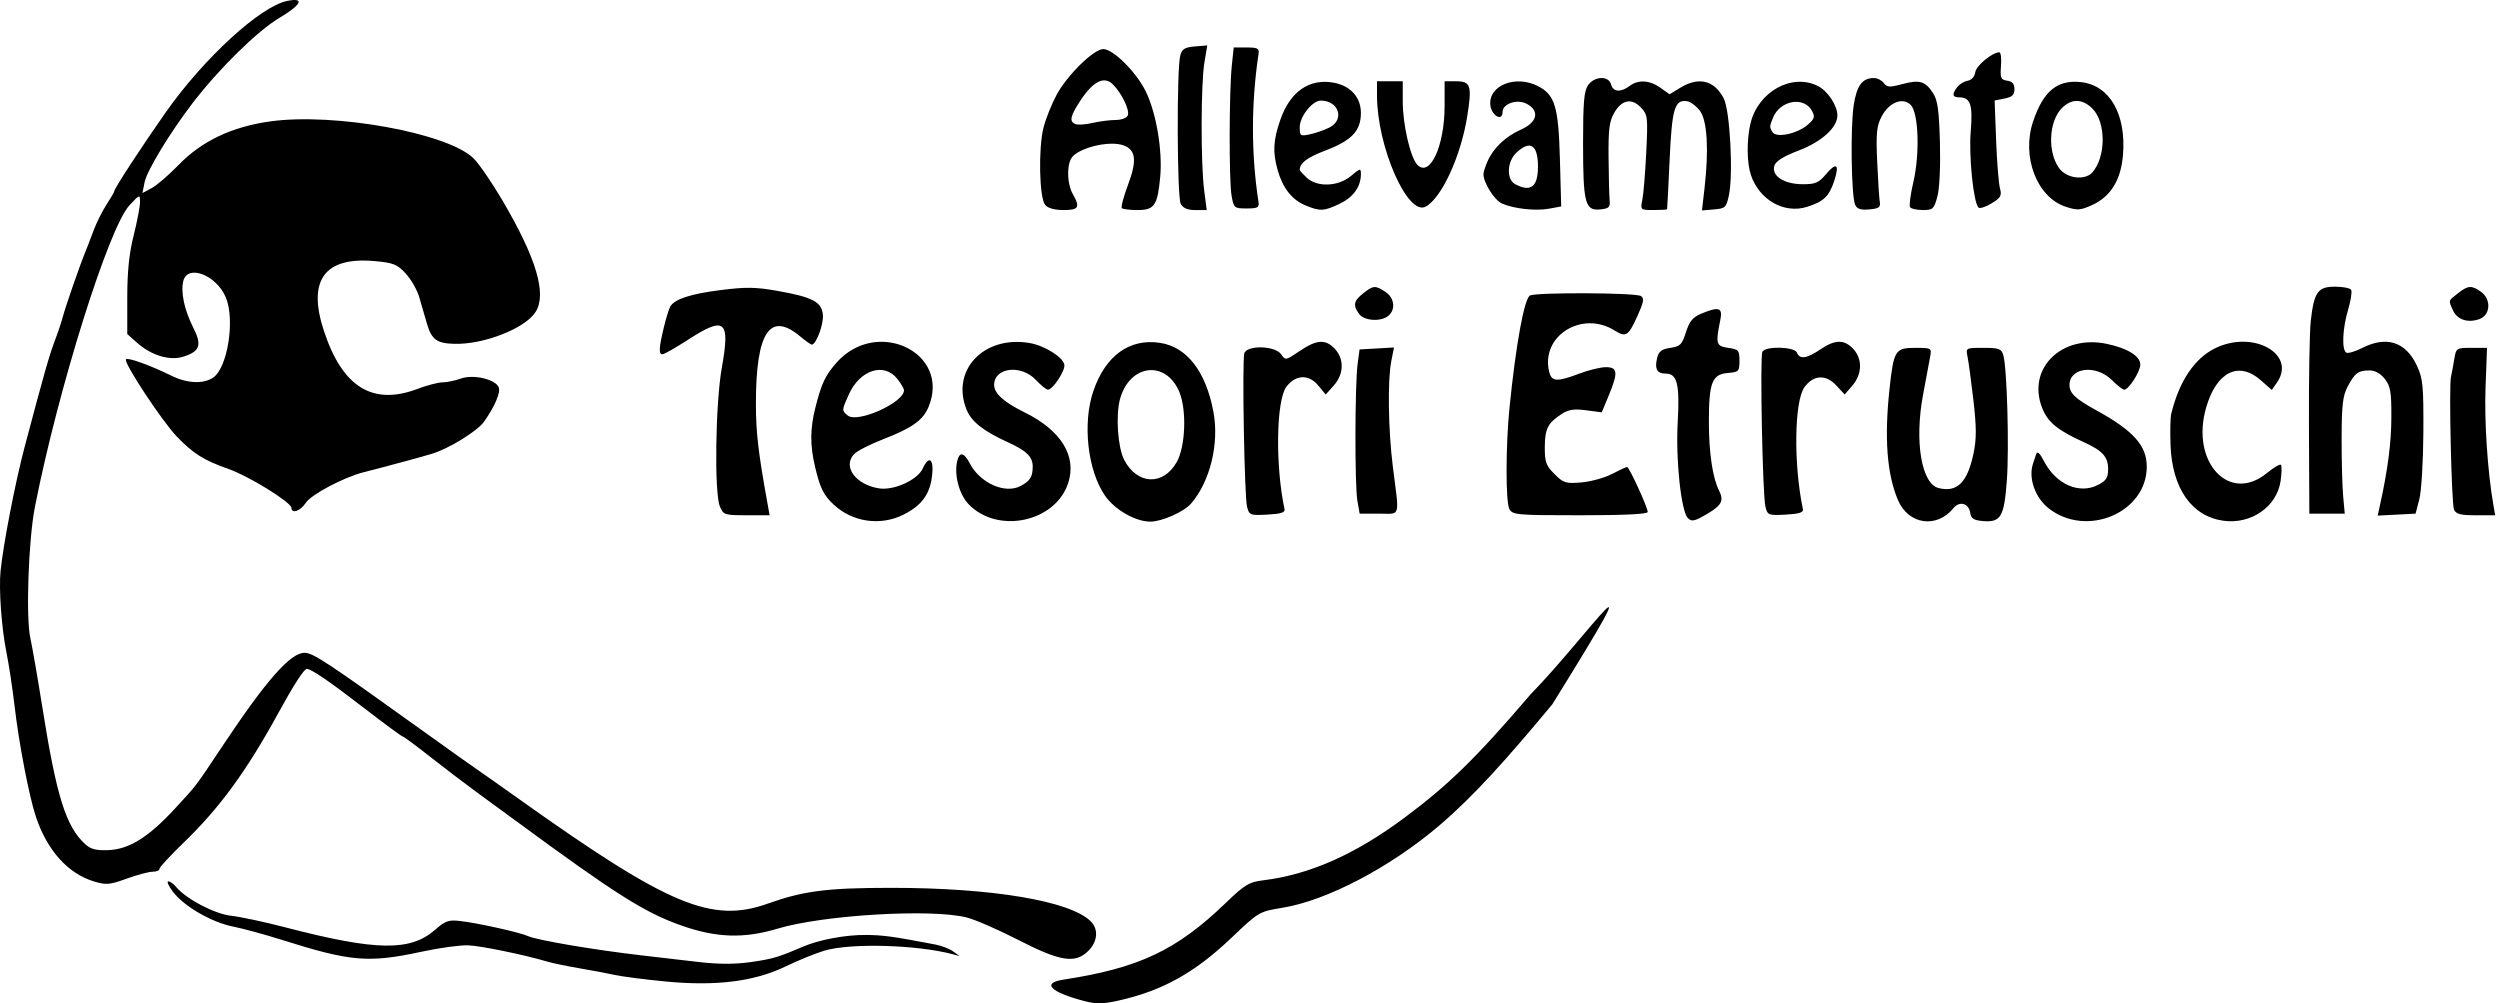 <?xml version="1.0" encoding="UTF-8" standalone="no"?>
<svg
   xmlns:dc="http://purl.org/dc/elements/1.1/"
   xmlns:cc="http://creativecommons.org/ns#"
   xmlns:rdf="http://www.w3.org/1999/02/22-rdf-syntax-ns#"
   xmlns:svg="http://www.w3.org/2000/svg"
   xmlns="http://www.w3.org/2000/svg"
   xmlns:sodipodi="http://sodipodi.sourceforge.net/DTD/sodipodi-0.dtd"
   xmlns:inkscape="http://www.inkscape.org/namespaces/inkscape"
   width="273.936mm"
   height="109.934mm"
   viewBox="0 0 273.936 109.934"
   version="1.1"
   id="svg8"
   sodipodi:docname="tesorietruschi_logo.svg"
   inkscape:version="1.0 (4035a4f, 2020-05-01)">
  <sodipodi:namedview
     inkscape:document-rotation="0"
     pagecolor="#ffffff"
     bordercolor="#666666"
     borderopacity="1"
     objecttolerance="10"
     gridtolerance="10"
     guidetolerance="10"
     inkscape:pageopacity="0"
     inkscape:pageshadow="2"
     inkscape:window-width="1680"
     inkscape:window-height="860"
     id="namedview838"
     showgrid="false"
     inkscape:zoom="0.32254689"
     inkscape:cx="902.70951"
     inkscape:cy="95.574365"
     inkscape:window-x="0"
     inkscape:window-y="25"
     inkscape:window-maximized="0"
     inkscape:current-layer="svg8" />
  <defs
     id="defs2" />
  <path
     id="path847"
     d="m 0.065,62.535 c 0.31,-3.003 1.613,-9.705 2.639,-13.582 2.091,-7.901 2.709,-10.072 3.31,-11.642 0.335,-0.873 0.732,-2.064 0.883,-2.646 0.276,-1.061 1.899,-5.731 2.453,-7.056 0.162,-0.388 0.558,-1.42 0.88,-2.293 0.322,-0.873 0.972,-2.179 1.444,-2.903 0.472,-0.723 0.859,-1.393 0.859,-1.488 0,-0.283 3.127,-5.069 5.663,-8.668 4.156,-5.897 10.328,-11.552 13.265,-12.154 1.963,-0.402 1.595,0.402 -0.851,1.859 -2.429,1.447 -6.643,5.59 -9.535,9.372 -2.475,3.238 -4.981,7.374 -5.233,8.638 l -0.236,1.182 1.021,-0.548 c 0.562,-0.301 1.878,-1.434 2.924,-2.516 2.554,-2.641 5.849,-4.206 10.091,-4.792 7.056,-0.974 19.459,1.289 22.254,4.061 0.598,0.593 2.02,2.666 3.16,4.606 3.735,6.357 4.895,10.288 3.613,12.244 -1.178,1.798 -5.664,3.55 -8.877,3.466 -1.936,-0.05 -2.499,-0.462 -3.007,-2.195 -0.245,-0.837 -0.628,-2.156 -0.851,-2.932 -0.223,-0.776 -0.885,-1.932 -1.47,-2.568 -0.936,-1.017 -1.345,-1.182 -3.39,-1.369 -5.52,-0.503 -7.41,2.08 -5.587,7.633 2.03,6.185 5.349,8.236 10.29,6.358 1.021,-0.388 2.241,-0.705 2.713,-0.706 0.471,-9.6e-5 1.374,-0.187 2.006,-0.416 1.365,-0.494 3.811,0.078 4.154,0.97 0.217,0.564 -0.432,2.077 -1.605,3.746 -0.72,1.024 -3.804,2.933 -5.671,3.51 -1.08,0.334 -5.033,1.404 -7.573,2.05 -2.152,0.548 -5.693,2.425 -6.289,3.336 -0.588,0.898 -1.576,1.252 -1.576,0.564 0,-0.598 -4.67,-3.49 -6.887,-4.265 -2.698,-0.943 -3.878,-1.683 -5.686,-3.566 -1.597,-1.663 -5.811,-8.05 -5.569,-8.441 0.162,-0.263 2.593,0.607 4.984,1.782 1.758,0.864 3.532,0.936 4.603,0.186 1.566,-1.097 2.382,-6.327 1.366,-8.758 -1.025,-2.453 -4.191,-3.682 -4.661,-1.809 -0.306,1.22 0.112,3.181 1.087,5.107 0.969,1.911 0.748,2.586 -1.037,3.175 -1.505,0.497 -3.539,-0.105 -5.121,-1.514 l -1.071,-0.954 v -4.01 c 0,-2.831 0.206,-4.827 0.7,-6.788 0.385,-1.528 0.698,-3.176 0.696,-3.661 -0.004,-0.868 -0.022,-0.862 -1.161,0.361 -2.269,2.438 -7.818,20.145 -10.351,33.026 -0.715,3.636 -1.01,12.114 -0.501,14.412 0.215,0.971 0.794,4.306 1.287,7.411 1.581,9.96 2.605,13.234 4.745,15.17 0.593,0.537 1.201,0.687 2.544,0.629 2.245,-0.097 4.358,-1.411 7.191,-4.471 2.508,-2.71 2.227,-2.341 5.299,-6.955 4.789,-7.195 7.429,-10.193 8.973,-10.193 0.926,0 2.405,0.975 12.858,8.48 2.716,1.95 5.336,3.814 5.821,4.142 0.485,0.328 2.787,1.951 5.115,3.607 16.133,11.475 20.837,13.438 26.966,11.253 3.925,-1.399 6.511,-1.729 13.56,-1.729 11.053,0 19.598,1.438 21.834,3.674 0.863,0.863 0.756,2.209 -0.256,3.221 -1.439,1.439 -3.061,1.189 -7.674,-1.18 -2.191,-1.125 -4.74,-2.237 -5.665,-2.469 -3.887,-0.978 -15.712,-0.279 -20.721,1.225 -3.675,1.104 -6.685,1.011 -10.487,-0.324 -4.074,-1.43 -7.167,-3.384 -18.264,-11.538 -0.97,-0.713 -2.84,-2.08 -4.154,-3.038 -1.315,-0.958 -3.649,-2.734 -5.186,-3.947 -1.538,-1.213 -2.881,-2.205 -2.985,-2.205 -0.104,0 -1.962,-1.367 -4.128,-3.037 -3.916,-3.019 -5.887,-4.368 -6.384,-4.37 -0.3,-0.001 -1.425,1.738 -3.08,4.761 -3.508,6.411 -6.451,10.449 -10.376,14.236 -1.479,1.427 -2.689,2.736 -2.689,2.91 0,0.174 -0.341,0.316 -0.758,0.316 -0.417,0 -1.692,0.341 -2.835,0.758 -1.847,0.673 -2.243,0.708 -3.564,0.312 -2.865,-0.858 -5.158,-3.411 -6.388,-7.112 -0.739,-2.222 -1.857,-8.035 -2.333,-12.126 -0.226,-1.94 -0.621,-4.56 -0.879,-5.821 -0.547,-2.681 -0.859,-6.985 -0.651,-8.996 z M 18.442,96.578 c 0.195,0 0.573,0.264 0.839,0.588 1.101,1.337 4.225,2.978 6.051,3.179 1.013,0.112 3.667,0.678 5.898,1.26 9.99,2.601 13.728,2.663 16.452,0.271 1.109,-0.974 1.481,-1.105 2.735,-0.959 1.959,0.227 6.576,1.254 7.448,1.658 0.948,0.439 7.188,1.499 12.347,2.099 1.746,0.203 4.604,0.535 6.35,0.738 2.187,0.254 3.962,0.256 5.704,0.007 2.402,-0.344 3.009,-0.523 5.647,-1.661 1.823,-0.787 4.729,-1.332 6.993,-1.311 1.889,0.017 2.969,0.167 7.585,1.049 0.679,0.13 1.552,0.467 1.94,0.749 l 0.706,0.513 -0.706,-0.189 c -3.924,-1.053 -11.24,-1.259 -14.111,-0.397 -0.97,0.291 -2.875,1.067 -4.233,1.723 -3.438,1.661 -7.629,2.185 -13.185,1.649 -2.256,-0.218 -4.736,-0.537 -5.512,-0.71 -0.776,-0.173 -2.522,-0.502 -3.881,-0.731 -1.358,-0.23 -2.946,-0.559 -3.528,-0.731 -2.58,-0.764 -7.253,-1.727 -8.676,-1.788 -0.855,-0.037 -3.143,0.276 -5.083,0.695 -5.841,1.261 -7.784,1.097 -15.346,-1.295 -1.843,-0.583 -4.243,-1.237 -5.333,-1.454 -2.358,-0.469 -5.373,-2.21 -6.585,-3.803 -0.48,-0.631 -0.713,-1.147 -0.518,-1.147 z m 98.072,10.766 c 8.287,-1.268 12.411,-3.215 17.79,-8.4 2.068,-1.993 2.564,-2.296 4.057,-2.478 5.126,-0.625 10.082,-2.813 15.503,-6.843 4.724,-3.512 7.778,-6.431 13.837,-13.528 6.244,-6.39 14.506,-18.417 2.39,1.081 -4.962,5.973 -8.608,10.069 -12.434,13.324 -5.318,4.525 -12.257,8.164 -17.082,8.958 -2.62,0.431 -2.64,0.443 -5.644,3.305 -4.041,3.85 -7.598,5.819 -12.452,6.893 -1.649,0.365 -2.391,0.369 -3.704,0.023 -3.703,-0.977 -4.662,-1.968 -2.26,-2.335 z"
     style="fill:#000000;stroke-width:0.353"
     sodipodi:nodetypes="cccccssscsccccccssssssscsssssssssssscsscscccscsccccscscccssssssssscsssssscccsssssssccccssssssscsssscssssssscssscccssssccsssssss" />
  <path
     sodipodi:nodetypes="sssccsscscsssssssssssssssssssssssssssscsssssssssssssssssssssssssssscssssssssssssccccssscssccsssssssscsccsssssssccsssssssssssssssssssscssssssssssssssssssssssssssssssssssssssssssscsssscssssssssssssscccscssscscccsssssssssscsscsss"
     id="path847-4"
     d="m 72.764,35.776 c 0.243,-0.995 0.553,-1.988 0.689,-2.207 0.499,-0.807 2.224,-1.366 5.493,-1.782 2.76,-0.351 3.853,-0.337 6.193,0.076 3.89,0.687 4.892,1.208 5.029,2.615 0.1,1.03 -0.733,3.283 -1.214,3.283 -0.113,0 -0.676,-0.397 -1.253,-0.882 -3.344,-2.814 -4.876,-0.494 -4.873,7.379 0.001,3.109 0.257,5.312 1.263,10.877 l 0.239,1.323 h -2.524 c -2.421,0 -2.541,-0.04 -2.927,-0.97 -0.624,-1.503 -0.486,-11.29 0.214,-15.196 0.934,-5.215 0.356,-5.692 -3.712,-3.06 -1.35,0.873 -2.608,1.587 -2.796,1.587 -0.428,0 -0.384,-0.742 0.179,-3.044 z m 16.586,8.864 c 0.667,-2.623 1.076,-3.496 2.289,-4.877 4.421,-5.035 12.591,-1.124 10.101,4.836 -0.611,1.462 -1.81,2.308 -5.06,3.568 -1.403,0.544 -2.805,1.27 -3.115,1.612 -1.239,1.369 0.192,3.318 2.741,3.732 1.627,0.264 4.229,-0.914 4.803,-2.174 0.674,-1.478 1.234,-1.069 1.028,0.751 -0.231,2.049 -1.112,3.27 -3.09,4.281 -2.528,1.292 -5.625,0.859 -7.693,-1.075 -1.113,-1.041 -1.479,-1.778 -2.035,-4.104 -0.571,-2.385 -0.562,-4.217 0.031,-6.55 z m 3.535,0.886 c 1.062,0.881 6.169,-1.406 6.169,-2.762 0,-0.177 -0.329,-0.74 -0.731,-1.251 -1.441,-1.832 -4.083,-0.997 -5.296,1.675 -0.804,1.77 -0.805,1.788 -0.142,2.338 z m 12.039,4.847 c 0.262,-0.903 0.743,-0.756 1.346,0.41 1.106,2.139 3.849,3.368 5.535,2.48 1.069,-0.563 1.348,-1.002 1.355,-2.13 0.006,-1.063 -0.672,-1.74 -2.64,-2.635 -2.723,-1.239 -4.044,-2.262 -4.582,-3.55 -1.808,-4.328 1.819,-8.218 6.867,-7.365 1.638,0.277 3.658,1.534 3.821,2.379 0.121,0.63 -1.262,2.738 -1.797,2.738 -0.177,0 -0.766,-0.476 -1.31,-1.058 -1.622,-1.736 -4.586,-1.389 -4.586,0.538 0,0.931 1.064,1.889 3.342,3.009 4.002,1.967 5.743,4.799 4.768,7.754 -1.409,4.268 -7.706,5.609 -10.895,2.32 -1.09,-1.124 -1.657,-3.393 -1.223,-4.889 z m 14.891,-7.556 c 1.335,-3.863 3.953,-5.751 7.285,-5.251 2.952,0.443 5.028,3.121 5.861,7.563 0.653,3.477 -0.37,7.661 -2.458,10.056 -0.787,0.903 -3.171,1.961 -4.439,1.971 -1.621,0.012 -3.905,-1.289 -4.977,-2.835 -1.92,-2.77 -2.495,-7.967 -1.273,-11.503 z m 3.365,7.568 c 1.418,2.741 4.279,2.866 5.756,0.252 0.967,-1.711 1.115,-5.708 0.285,-7.694 -1.467,-3.51 -5.413,-3.057 -6.485,0.745 -0.501,1.777 -0.266,5.324 0.444,6.697 z M 136.341,38.731 c 0.243,-0.939 3.373,-0.874 4.034,0.085 0.475,0.689 0.512,0.683 2.036,-0.353 1.865,-1.267 2.831,-1.327 3.854,-0.238 1.044,1.111 0.995,2.769 -0.117,4.015 l -0.884,0.99 -0.827,-0.999 c -1.037,-1.251 -2.491,-1.184 -3.491,0.161 -1.11,1.493 -1.214,8.673 -0.195,13.389 0.082,0.378 -0.381,0.527 -1.876,0.606 -1.912,0.101 -1.993,0.069 -2.235,-0.882 -0.283,-1.113 -0.545,-15.82 -0.298,-16.773 z m 13.032,-6.589 c 1.119,-0.88 1.317,-0.893 2.434,-0.161 0.99,0.648 1.148,1.935 0.322,2.621 -0.818,0.679 -2.647,0.564 -3.206,-0.201 -0.694,-0.949 -0.597,-1.435 0.45,-2.259 z m -0.612,7.736 0.212,-1.588 1.886,-0.108 1.886,-0.108 -0.299,1.519 c -0.413,2.1 -0.329,7.563 0.178,11.573 0.721,5.704 0.897,5.115 -1.529,5.115 h -2.111 l -0.25,-1.411 c -0.296,-1.672 -0.277,-12.716 0.027,-14.993 z m 16.644,4.763 c 0.702,-6.91 1.598,-11.834 2.228,-12.254 0.552,-0.367 11.577,-0.323 12.164,0.048 0.397,0.252 0.321,0.665 -0.421,2.288 -0.964,2.106 -1.224,2.263 -2.457,1.491 -3.598,-2.254 -8.146,0.63 -7.163,4.544 0.27,1.076 0.855,1.107 3.299,0.179 1.021,-0.388 2.33,-0.705 2.91,-0.705 1.301,0 1.358,0.588 0.3,3.134 l -0.755,1.817 -1.708,-0.227 c -1.327,-0.176 -1.926,-0.085 -2.685,0.409 -1.522,0.991 -1.835,1.605 -1.847,3.626 -0.01,1.631 0.13,2.021 1.062,2.953 0.983,0.983 1.231,1.061 2.945,0.918 1.029,-0.085 2.535,-0.501 3.347,-0.924 0.812,-0.423 1.56,-0.769 1.663,-0.769 0.23,0 2.26,4.429 2.26,4.931 0,0.234 -2.595,0.361 -7.396,0.361 -6.951,0 -7.418,-0.041 -7.761,-0.682 -0.418,-0.78 -0.409,-6.958 0.015,-11.136 z m 16.186,-5.468 c 0.169,-0.676 0.505,-0.923 1.44,-1.058 1.078,-0.156 1.276,-0.355 1.706,-1.712 0.379,-1.199 0.745,-1.644 1.664,-2.028 1.94,-0.811 2.377,-0.675 2.106,0.654 -0.54,2.653 -0.472,2.897 0.859,3.087 1.142,0.163 1.235,0.269 1.235,1.411 0,1.164 -0.073,1.241 -1.275,1.341 -1.73,0.145 -2.077,1.041 -2.077,5.373 0,3.325 0.412,6.125 1.1,7.48 0.576,1.134 0.319,1.646 -1.303,2.597 -1.375,0.806 -1.685,0.873 -2.096,0.456 -0.746,-0.758 -1.347,-6.396 -1.117,-10.481 0.235,-4.184 -0.049,-5.355 -1.3,-5.355 -0.982,0 -1.255,-0.512 -0.943,-1.764 z m 11.515,-0.617 c 0.297,-0.658 3.538,-0.583 3.796,0.088 0.292,0.762 1.068,0.654 2.552,-0.353 1.618,-1.098 2.622,-1.116 3.609,-0.066 1.027,1.093 0.993,2.762 -0.083,4.013 l -0.85,0.988 -0.919,-0.991 c -1.139,-1.229 -2.486,-1.165 -3.475,0.166 -1.131,1.522 -1.225,8.448 -0.182,13.403 0.074,0.349 -0.436,0.507 -1.883,0.583 -1.914,0.101 -1.993,0.069 -2.229,-0.882 -0.307,-1.238 -0.607,-16.351 -0.337,-16.95 z m 13.946,3.969 c 0.451,-4.139 0.623,-4.41 2.808,-4.41 1.784,0 1.809,0.015 1.636,0.97 -0.097,0.534 -0.445,2.399 -0.774,4.145 -0.963,5.11 -0.189,9.775 1.7,10.249 2.03,0.51 3.161,-0.614 3.828,-3.804 0.331,-1.583 0.328,-2.846 -0.016,-5.821 -0.242,-2.089 -0.53,-4.235 -0.642,-4.769 -0.202,-0.965 -0.193,-0.97 1.738,-0.97 1.706,0 1.969,0.096 2.179,0.794 0.409,1.356 0.656,10.188 0.386,13.788 -0.296,3.948 -0.661,4.562 -2.615,4.398 -1.002,-0.084 -1.303,-0.273 -1.388,-0.871 -0.153,-1.074 -1.17,-1.375 -1.843,-0.544 -1.825,2.254 -4.938,1.807 -6.076,-0.872 -1.221,-2.874 -1.517,-6.814 -0.921,-12.283 z m 15.708,8.29 c 0.097,-0.291 0.256,-0.767 0.354,-1.058 0.121,-0.362 0.388,-0.122 0.846,0.762 1.323,2.554 3.874,3.677 5.934,2.612 0.898,-0.464 1.101,-0.786 1.101,-1.74 0,-1.333 -0.614,-2.013 -2.654,-2.937 -2.914,-1.319 -3.984,-2.206 -4.596,-3.811 -1.638,-4.288 2.153,-8.004 7.105,-6.965 2.274,0.477 3.673,1.344 3.673,2.276 0,0.76 -1.273,2.748 -1.761,2.748 -0.166,0 -0.778,-0.476 -1.36,-1.058 -1.729,-1.729 -4.64,-1.387 -4.64,0.545 0,0.893 0.65,1.512 2.872,2.732 4.141,2.274 5.595,3.89 5.595,6.219 0,5.034 -6.595,7.828 -10.755,4.556 -1.478,-1.163 -2.235,-3.317 -1.713,-4.88 z m 15.15,-5.468 c 0.871,-3.582 2.564,-6.1 4.845,-7.204 4.162,-2.015 8.92,0.661 6.732,3.786 l -0.557,0.796 -1.219,-1.07 c -2.414,-2.12 -4.84,-0.906 -5.972,2.988 -1.738,5.979 2.531,10.59 6.656,7.19 0.733,-0.604 1.424,-1.009 1.534,-0.898 0.11,0.11 0.093,0.92 -0.039,1.798 -0.418,2.787 -3.219,4.735 -6.227,4.332 -3.505,-0.47 -5.661,-3.547 -5.83,-8.317 -0.052,-1.482 -0.018,-3.012 0.076,-3.4 z m 15.294,-10.231 c 0.365,-3.131 0.775,-3.704 2.653,-3.704 0.855,0 1.65,0.155 1.767,0.345 0.117,0.19 -0.032,1.171 -0.332,2.181 -0.615,2.071 -0.716,4.383 -0.204,4.699 0.187,0.116 0.975,-0.113 1.75,-0.508 2.651,-1.352 4.762,-0.678 5.978,1.909 0.675,1.436 0.748,2.182 0.723,7.335 -0.016,3.155 -0.214,6.451 -0.441,7.324 l -0.413,1.587 -2.076,0.107 -2.076,0.107 0.257,-1.166 c 0.86,-3.904 1.237,-6.842 1.243,-9.673 0.006,-2.725 -0.104,-3.357 -0.724,-4.145 -0.468,-0.595 -1.071,-0.928 -1.676,-0.924 -1.234,0.007 -1.595,0.273 -2.385,1.758 -0.538,1.011 -0.659,2.034 -0.667,5.644 -0.005,2.425 0.07,5.283 0.167,6.35 l 0.176,1.94 h -1.94 -1.94 l -0.043,-9.525 c -0.024,-5.239 0.068,-10.478 0.204,-11.642 z m 16.114,-2.973 c 1.113,-0.876 1.49,-0.903 2.52,-0.182 1.145,0.802 1.074,2.533 -0.122,2.988 -1.261,0.479 -2.46,0.097 -2.93,-0.935 -0.514,-1.127 -0.543,-1.025 0.532,-1.871 z m -0.754,9.147 c 0.072,-0.291 0.227,-1.124 0.346,-1.852 0.215,-1.315 0.226,-1.323 1.91,-1.323 h 1.694 l -0.162,4.322 c -0.141,3.776 0.222,9.244 0.856,12.876 l 0.2,1.147 h -2.119 c -1.679,0 -2.176,-0.128 -2.392,-0.617 -0.277,-0.625 -0.572,-13.576 -0.332,-14.552 z"
     style="fill:#000000;stroke-width:0.353" />
  <path
     id="path847-1"
     d="m 114.342,13.981 c 0.254,-0.991 0.907,-2.622 1.453,-3.624 1.173,-2.155 4.064,-4.98 5.096,-4.98 1.091,0 3.638,2.544 4.665,4.66 1.148,2.365 1.841,6.481 1.573,9.346 -0.293,3.135 -0.633,3.633 -2.481,3.633 -0.834,0 -1.61,-0.093 -1.724,-0.208 -0.114,-0.114 0.187,-1.255 0.668,-2.535 1.004,-2.667 0.882,-3.824 -0.455,-4.333 -1.588,-0.604 -5.16,0.296 -5.781,1.457 -0.489,0.915 -0.395,2.832 0.19,3.855 0.838,1.466 0.667,1.764 -1.015,1.764 -0.981,0 -1.714,-0.205 -2.01,-0.561 -0.642,-0.773 -0.757,-6.217 -0.18,-8.474 z m 3.515,-0.379 c 0.268,0.103 1.101,0.044 1.852,-0.13 0.751,-0.174 1.887,-0.321 2.523,-0.325 0.664,-0.005 1.239,-0.22 1.348,-0.506 0.224,-0.583 -0.663,-2.422 -1.638,-3.397 -0.942,-0.942 -2.147,-0.352 -3.52,1.721 -1.164,1.757 -1.293,2.358 -0.566,2.637 z m 11.469,-7.519 c 0.198,-0.716 0.499,-0.903 1.601,-0.994 l 1.358,-0.112 -0.313,1.876 c -0.39,2.336 -0.409,11.003 -0.031,13.959 l 0.282,2.205 h -1.24 c -0.865,0 -1.35,-0.206 -1.605,-0.682 -0.407,-0.76 -0.451,-14.801 -0.051,-16.251 z m 5.653,1.058 0.207,-1.94 h 1.411 c 1.211,0 1.396,0.1 1.306,0.706 -0.813,5.43 -0.814,10.96 -0.003,16.228 0.093,0.606 -0.09,0.706 -1.297,0.706 -1.362,0 -1.413,-0.043 -1.655,-1.411 -0.292,-1.647 -0.271,-11.46 0.031,-14.288 z m 5.308,6 c 1.074,-3.111 3.191,-4.579 5.876,-4.076 1.829,0.343 2.957,1.603 2.957,3.303 0,1.961 -0.989,3.015 -3.852,4.11 -2.053,0.785 -2.851,1.384 -2.851,2.143 0,0.074 0.347,0.457 0.772,0.853 1.147,1.068 3.455,0.976 4.845,-0.194 1.03,-0.867 1.085,-0.876 1.085,-0.193 0,1.358 -0.815,2.508 -2.282,3.218 -1.754,0.849 -2.188,0.871 -3.819,0.189 -1.464,-0.612 -2.484,-1.921 -3.029,-3.888 -0.545,-1.968 -0.477,-3.223 0.297,-5.465 z m 3.277,1.57 c 0.631,-0.136 1.583,-0.47 2.117,-0.743 1.694,-0.865 1.013,-2.947 -0.964,-2.947 -0.911,0 -2.299,1.752 -2.299,2.902 0,0.983 0.058,1.022 1.147,0.788 z m 8.731,-5.806 h 1.411 v 2.219 c 0,2.536 0.843,6.175 1.611,6.947 1.373,1.383 2.972,-2.075 2.974,-6.432 l 0.001,-2.734 h 1.246 c 1.619,0 1.77,0.465 1.238,3.814 -0.697,4.386 -2.812,8.987 -4.562,9.924 -1.982,1.061 -5.33,-6.59 -5.33,-12.181 v -1.556 z m 10.711,8.748 c 0.643,-1.449 1.983,-2.715 3.655,-3.455 1.803,-0.798 2.081,-2.045 0.63,-2.822 -1.048,-0.561 -2.649,-0.018 -2.649,0.899 0,1.096 -1.229,0.387 -1.342,-0.774 -0.209,-2.148 2.786,-3.327 5.234,-2.06 1.851,0.957 2.236,2.244 2.393,7.997 l 0.141,5.18 -1.299,0.244 c -1.491,0.28 -3.927,0.012 -5.209,-0.572 -0.844,-0.385 -2.065,-2.365 -2.006,-3.254 0.016,-0.236 0.219,-0.858 0.452,-1.382 z m 3.024,2.528 c 1.698,0.909 2.493,0.295 2.493,-1.928 0,-2.391 -0.851,-2.942 -2.359,-1.526 -1.045,0.982 -1.121,2.926 -0.134,3.454 z m 7.981,-10.845 c 0.708,-1.011 2.267,-1.059 2.524,-0.079 0.216,0.827 1.056,0.895 2.022,0.165 0.951,-0.719 2.2,-0.647 3.384,0.196 l 1.002,0.714 1.169,-0.713 c 2.03,-1.238 3.717,-0.831 4.757,1.147 0.695,1.322 1.07,8.347 0.57,10.661 -0.284,1.311 -0.399,1.419 -1.626,1.521 l -1.321,0.11 0.277,-2.403 c 0.489,-4.25 0.304,-7.43 -0.496,-8.505 -0.39,-0.524 -1.025,-1.001 -1.41,-1.059 -1.361,-0.204 -1.658,0.787 -1.914,6.405 -0.134,2.938 -0.259,5.382 -0.278,5.43 -0.019,0.049 -0.688,0.088 -1.486,0.088 -1.449,0 -1.451,-0.002 -1.222,-1.147 0.126,-0.631 0.318,-2.972 0.426,-5.203 0.186,-3.83 0.154,-4.102 -0.574,-4.871 -1.02,-1.076 -2.097,-0.874 -2.925,0.549 -0.55,0.944 -0.661,1.815 -0.633,4.939 0.019,2.086 0.073,4.19 0.12,4.675 0.074,0.759 -0.074,0.897 -1.061,0.993 -1.633,0.157 -1.852,-0.705 -1.852,-7.287 0,-4.446 0.109,-5.698 0.549,-6.327 z m 17.796,4.198 c 0.827,-3.501 4.571,-5.567 7.419,-4.094 1.062,0.549 2.105,2.138 2.105,3.206 0,1.321 -1.711,2.879 -4.21,3.834 -1.693,0.647 -2.534,1.171 -2.695,1.677 -0.349,1.099 1.048,2.019 3.081,2.029 1.413,0.007 1.775,-0.147 2.572,-1.095 1.159,-1.377 1.506,-1.091 0.901,0.743 -0.556,1.683 -1.141,2.243 -2.957,2.826 -2.507,0.806 -5.253,-0.747 -6.17,-3.49 -0.45,-1.345 -0.471,-3.844 -0.047,-5.637 z m 2.423,0.952 c 0.415,0.655 2.692,0.18 3.831,-0.799 0.77,-0.662 0.838,-0.879 0.486,-1.538 -0.867,-1.621 -3.499,-1.162 -4.267,0.745 -0.4,0.993 -0.401,1.038 -0.05,1.593 z m 8.885,-2.936 c 0.337,-2.182 0.94,-2.999 2.214,-2.999 0.378,0 0.868,0.247 1.089,0.549 0.345,0.472 0.628,0.488 2.013,0.118 1.905,-0.51 2.519,-0.333 3.376,0.974 0.509,0.777 0.662,1.868 0.76,5.413 0.071,2.609 -0.043,5.053 -0.278,5.925 -0.37,1.376 -0.488,1.485 -1.6,1.485 -0.66,0 -1.29,-0.145 -1.399,-0.322 -0.11,-0.177 0.054,-1.408 0.363,-2.734 0.729,-3.129 0.576,-7.603 -0.29,-8.469 -0.879,-0.879 -2.389,-0.266 -3.198,1.298 -0.533,1.03 -0.61,1.836 -0.472,4.935 0.09,2.037 0.218,4.022 0.284,4.41 0.099,0.583 -0.102,0.724 -1.159,0.812 -0.962,0.08 -1.345,-0.05 -1.548,-0.529 -0.415,-0.976 -0.52,-8.487 -0.152,-10.867 z m 11.357,-2.019 c 0.243,-0.312 0.758,-0.622 1.147,-0.688 0.42,-0.072 0.752,-0.451 0.821,-0.934 0.103,-0.721 1.866,-2.175 2.642,-2.178 0.159,-7.911e-4 0.238,0.673 0.176,1.498 -0.099,1.327 -0.021,1.512 0.682,1.612 0.561,0.08 0.794,0.351 0.794,0.926 0,0.626 -0.25,0.863 -1.087,1.031 l -1.087,0.217 0.163,4.325 c 0.09,2.379 0.279,4.753 0.419,5.277 0.222,0.825 0.099,1.048 -0.919,1.667 -0.646,0.393 -1.291,0.599 -1.432,0.458 -0.551,-0.551 -1.072,-5.645 -0.85,-8.319 0.245,-2.949 -0.023,-3.754 -1.247,-3.754 -0.771,0 -0.838,-0.344 -0.221,-1.138 z m 8.309,3.768 c 1.122,-3.337 2.66,-4.592 5.267,-4.298 3.116,0.351 4.935,3.503 4.582,7.94 -0.221,2.776 -1.341,4.603 -3.391,5.528 -1.297,0.585 -1.616,0.605 -2.888,0.186 -3.171,-1.046 -4.869,-5.495 -3.571,-9.356 z m 2.848,5.131 c 0.823,1.13 2.821,1.381 3.642,0.458 1.499,-1.686 1.505,-5.488 0.011,-6.983 -1.133,-1.133 -2.363,-1.124 -3.43,0.027 -1.369,1.477 -1.482,4.77 -0.223,6.497 z"
     style="fill:#000000;stroke-width:0.353"
     sodipodi:nodetypes="sssssscssssscssccsssscscsccssccccscsssscsssssssssssssssssccssccssssccssssssscsscssssssssscsssscsssssscsssccsssscsssccssssccssssssssssssssscssscsssssssssssccsssssssssssscssscc" />
</svg>
